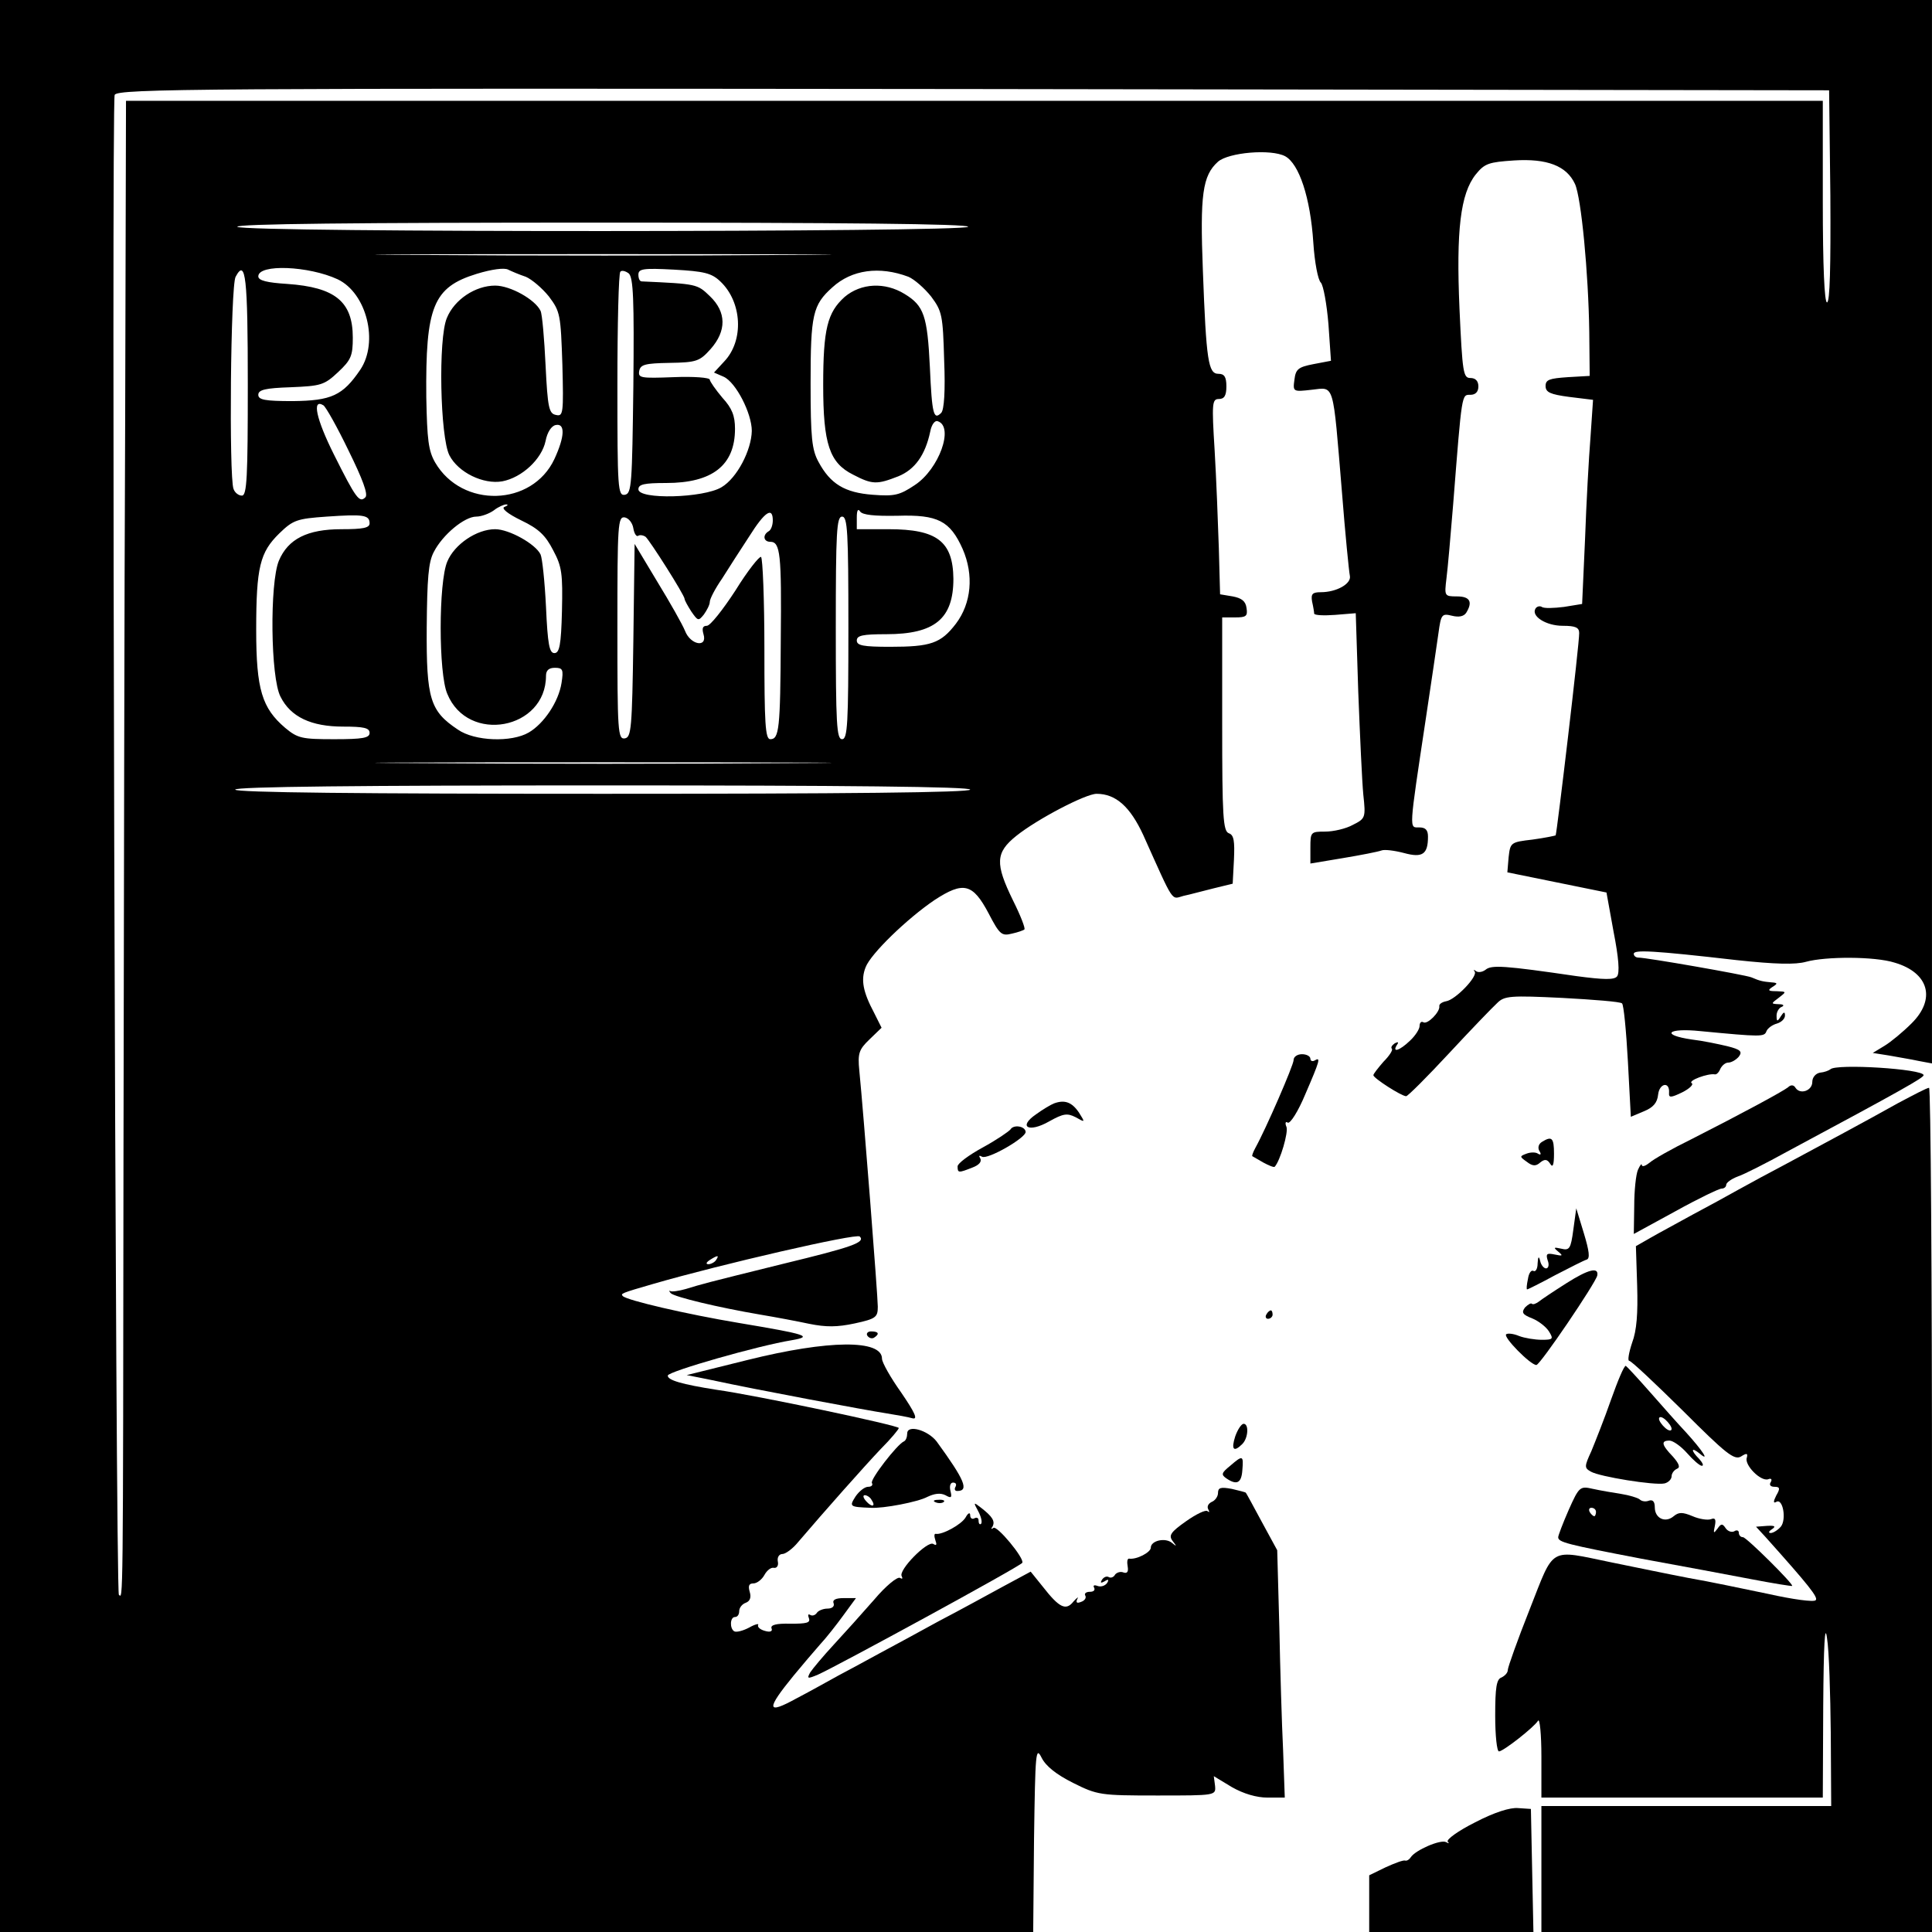<?xml version="1.0" standalone="no"?>
<!DOCTYPE svg PUBLIC "-//W3C//DTD SVG 20010904//EN"
 "http://www.w3.org/TR/2001/REC-SVG-20010904/DTD/svg10.dtd">
<svg version="1.0" xmlns="http://www.w3.org/2000/svg"
 width="460pt" height="460pt" viewBox="0 0 460 460"
 preserveAspectRatio="xMidYMid meet">
<g transform="translate(0,460) scale(0.1,-0.1)"
fill="#000000" stroke="none">
<path d="M0 2300 l0 -2300 1230 0 1230 0 2 223 c3 205 4 220 18 192 10 -20 35
-40 75 -60 58 -29 65 -30 200 -30 140 0 140 0 138 23 l-3 23 43 -26 c28 -16
59 -25 85 -25 l41 0 -4 113 c-3 61 -7 194 -9 294 l-5 182 -37 68 c-20 37 -37
69 -38 69 0 1 -16 5 -33 9 -27 5 -33 3 -33 -10 0 -8 -7 -18 -15 -21 -8 -4 -12
-11 -8 -18 3 -6 3 -8 -2 -4 -4 4 -27 -7 -51 -24 -37 -26 -42 -34 -32 -47 10
-13 10 -14 -1 -5 -16 14 -51 6 -51 -11 0 -11 -34 -29 -52 -26 -4 0 -5 -8 -3
-19 2 -12 -1 -17 -10 -14 -7 3 -16 0 -20 -5 -3 -6 -10 -9 -15 -6 -5 3 -12 0
-16 -6 -5 -8 -3 -9 6 -4 9 6 11 4 6 -4 -5 -7 -15 -10 -23 -7 -8 3 -11 1 -8 -4
3 -6 -1 -10 -10 -10 -9 0 -14 -4 -11 -9 3 -5 -1 -12 -10 -15 -10 -4 -13 -2 -9
7 4 6 0 4 -9 -6 -18 -23 -34 -15 -73 35 l-29 36 -65 -35 c-35 -19 -104 -57
-154 -83 -49 -27 -112 -61 -140 -76 -27 -15 -72 -39 -100 -54 -27 -15 -72 -40
-99 -54 -71 -39 -73 -27 -6 55 19 23 47 56 62 73 15 16 40 48 56 70 l30 41
-29 0 c-19 0 -28 -4 -24 -13 2 -7 -4 -12 -15 -12 -10 0 -22 -5 -25 -10 -4 -6
-11 -8 -16 -5 -5 3 -6 0 -3 -8 4 -11 -6 -13 -44 -13 -34 1 -48 -3 -45 -11 3
-7 -3 -10 -16 -6 -11 3 -18 9 -16 14 3 4 -7 2 -21 -6 -15 -8 -31 -12 -36 -9
-11 7 -10 34 2 34 6 0 10 6 10 14 0 8 7 17 16 20 10 4 13 13 9 26 -4 14 -2 20
9 20 8 0 20 9 26 20 6 11 16 19 23 17 7 -1 11 6 9 15 -2 10 3 18 11 18 7 0 24
12 37 28 64 75 159 182 197 222 24 24 43 47 43 50 0 6 -340 78 -434 91 -83 13
-117 23 -116 34 2 10 215 71 295 84 52 9 36 14 -125 41 -126 21 -267 54 -277
64 -6 6 -4 7 72 29 162 47 484 121 492 113 14 -14 -17 -25 -182 -65 -194 -48
-189 -47 -232 -60 -17 -5 -34 -7 -37 -5 -4 2 -3 0 1 -5 9 -9 113 -34 213 -51
36 -6 89 -16 117 -22 40 -8 66 -8 108 1 51 11 55 15 55 40 0 26 -34 461 -44
562 -4 41 -1 50 24 74 l29 28 -18 36 c-26 49 -32 78 -20 108 12 32 99 116 164
160 69 45 91 40 129 -32 26 -50 31 -54 55 -48 14 3 28 8 30 10 3 2 -9 33 -27
69 -43 88 -42 114 8 154 50 40 165 100 191 100 46 0 80 -31 111 -98 75 -167
66 -153 96 -145 15 3 47 12 72 18 l45 11 3 57 c2 44 0 59 -12 63 -14 5 -16 40
-16 260 l0 254 31 0 c26 0 30 3 27 22 -2 17 -12 24 -33 28 l-30 5 -3 110 c-2
61 -6 165 -10 233 -7 112 -6 122 10 122 13 0 18 8 18 30 0 23 -5 30 -19 30
-24 0 -29 30 -37 246 -7 180 -1 226 36 259 25 22 126 31 160 13 33 -18 60 -98
67 -206 3 -46 11 -89 18 -95 6 -7 14 -51 18 -99 l6 -87 -42 -8 c-36 -7 -42
-12 -45 -37 -4 -29 -3 -29 41 -24 55 6 50 22 72 -242 8 -102 17 -192 19 -201
4 -19 -32 -39 -69 -39 -20 0 -24 -4 -21 -22 3 -13 5 -26 5 -29 1 -4 23 -5 50
-3 l49 4 6 -188 c4 -103 9 -213 12 -244 6 -55 5 -57 -25 -72 -16 -9 -46 -16
-66 -16 -34 0 -35 -1 -35 -38 l0 -38 78 13 c42 7 83 15 91 18 7 3 31 0 54 -6
44 -12 57 -3 57 39 0 16 -6 22 -21 22 -24 0 -25 -12 16 260 13 85 26 176 30
203 6 44 8 47 32 41 16 -4 28 -2 34 7 16 26 9 39 -22 39 -30 0 -30 1 -25 43 3
23 10 103 16 177 21 267 20 260 41 260 12 0 19 7 19 20 0 13 -7 20 -19 20 -17
0 -19 12 -26 165 -8 186 2 274 39 320 21 26 31 29 91 33 79 5 125 -13 145 -56
15 -33 32 -212 34 -352 l1 -105 -52 -3 c-44 -3 -53 -6 -53 -21 0 -15 11 -20
56 -26 l57 -7 -6 -88 c-4 -49 -10 -158 -13 -243 l-7 -155 -43 -7 c-24 -3 -48
-4 -53 0 -5 3 -12 1 -15 -4 -11 -18 25 -41 65 -41 30 0 39 -4 39 -17 1 -22
-53 -476 -56 -482 -2 -1 -26 -6 -55 -10 -52 -6 -53 -7 -57 -42 l-3 -36 118
-24 118 -24 17 -94 c12 -61 15 -98 8 -106 -7 -8 -30 -8 -97 1 -171 25 -202 27
-216 15 -8 -6 -18 -7 -23 -3 -5 4 -6 3 -3 -1 9 -11 -46 -68 -68 -71 -10 -2
-17 -7 -16 -12 2 -13 -28 -44 -38 -38 -5 3 -9 -1 -9 -9 0 -7 -10 -23 -23 -35
-25 -24 -43 -29 -31 -10 5 7 3 8 -5 4 -7 -5 -10 -10 -7 -13 3 -3 -6 -17 -20
-31 -13 -15 -24 -29 -24 -32 0 -7 67 -50 78 -50 4 0 50 46 102 102 52 56 104
110 115 120 17 17 32 18 155 12 74 -4 138 -9 142 -13 4 -3 10 -65 14 -138 l7
-132 31 13 c22 9 32 20 34 40 3 27 28 32 26 4 -1 -12 4 -12 31 1 18 9 28 19
23 22 -10 6 39 24 55 21 4 -1 10 5 13 13 4 8 12 15 19 15 7 0 18 6 25 14 9 12
5 17 -27 25 -21 5 -59 13 -85 16 -75 11 -58 28 20 20 147 -14 153 -14 158 0 3
7 14 15 25 18 10 3 19 11 19 19 0 10 -3 9 -10 -2 -8 -13 -10 -13 -10 2 0 9 6
19 13 21 6 3 3 6 -7 6 -20 1 -20 1 0 16 18 14 18 14 -6 15 -20 0 -22 2 -10 10
13 8 13 10 -2 11 -21 2 -27 3 -48 12 -15 6 -249 47 -269 47 -6 0 -11 4 -11 9
0 10 45 8 245 -15 93 -10 140 -11 165 -4 47 13 164 13 211 -2 82 -24 99 -87
40 -145 -20 -20 -49 -44 -64 -53 l-28 -17 38 -6 c21 -4 53 -9 71 -13 l32 -6 0
1266 0 1266 -2300 0 -2300 0 0 -2300z m4358 1833 c1 -167 -1 -253 -8 -253 -6
0 -10 84 -10 240 l0 240 -2020 0 -2020 0 -2 -762 c-2 -420 -3 -1211 -4 -1758
-1 -1079 -1 -1046 -11 -1037 -8 9 -18 3550 -10 3571 6 15 209 16 2044 14
l2038 -3 3 -252z m-2053 -73 c-8 -13 -1731 -14 -1740 0 -4 7 280 10 870 10
562 0 874 -3 870 -10z m-427 -67 c-240 -2 -636 -2 -880 0 -244 1 -47 2 437 2
484 0 683 -1 443 -2z m-1074 -58 c69 -33 98 -149 54 -215 -42 -62 -69 -74
-161 -75 -66 0 -82 3 -82 15 0 12 17 16 77 18 72 3 80 5 113 36 31 29 35 39
35 82 0 86 -42 120 -156 128 -48 3 -69 8 -69 18 0 30 120 25 189 -7z m448 6
c14 -6 39 -27 55 -47 27 -36 28 -43 32 -162 3 -116 2 -124 -15 -120 -17 3 -20
17 -25 118 -3 63 -8 122 -12 130 -13 27 -72 60 -108 60 -47 0 -97 -33 -115
-77 -21 -49 -16 -284 6 -327 21 -41 81 -70 126 -62 47 9 94 53 103 96 4 21 14
36 24 38 23 5 22 -27 -3 -81 -53 -113 -220 -118 -284 -8 -16 28 -19 54 -21
155 -2 216 16 262 120 294 36 11 66 15 75 10 8 -4 27 -12 42 -17z m-662 -257
c0 -219 -2 -264 -14 -264 -8 0 -17 7 -20 16 -11 28 -7 484 5 505 24 45 29 -1
29 -257z m918 -3 c-3 -234 -4 -256 -20 -259 -17 -3 -18 14 -18 261 0 145 3
267 7 270 3 4 12 2 20 -4 11 -10 13 -62 11 -268z m207 249 c52 -49 57 -141 9
-191 l-24 -26 23 -10 c29 -13 67 -87 67 -129 -1 -46 -35 -112 -72 -134 -43
-26 -198 -30 -198 -5 0 12 14 15 66 15 110 0 164 42 164 129 0 31 -7 49 -30
74 -16 19 -30 39 -30 43 0 5 -39 8 -86 6 -79 -3 -85 -2 -82 15 3 15 14 18 72
19 65 1 72 4 98 33 38 43 38 88 -2 126 -30 29 -31 29 -162 35 -5 0 -8 7 -8 16
0 14 11 16 85 12 71 -4 89 -8 110 -28z m448 11 c14 -6 38 -27 54 -47 26 -35
28 -44 31 -152 3 -72 0 -118 -7 -125 -18 -18 -22 -4 -27 109 -6 122 -14 146
-60 174 -47 29 -104 26 -143 -7 -41 -37 -51 -76 -51 -210 0 -140 15 -185 71
-213 46 -24 57 -24 108 -4 39 16 64 50 76 107 3 16 11 27 18 24 39 -13 3 -114
-55 -152 -36 -24 -48 -27 -100 -23 -67 5 -101 26 -129 78 -16 29 -19 58 -19
188 0 163 5 186 52 228 46 42 112 51 181 25z m-1333 -414 c33 -67 47 -104 40
-111 -14 -14 -22 -4 -75 102 -42 84 -53 134 -25 117 6 -4 33 -52 60 -108z
m371 -134 c-8 -3 7 -16 40 -32 42 -20 58 -36 76 -71 21 -39 23 -56 21 -145 -2
-81 -6 -100 -18 -100 -12 0 -16 21 -20 110 -3 61 -9 117 -13 125 -12 25 -75
60 -108 60 -44 0 -97 -36 -114 -77 -21 -49 -21 -267 0 -315 49 -120 235 -85
235 43 0 13 7 19 21 19 19 0 21 -4 16 -36 -7 -45 -42 -97 -78 -118 -41 -24
-129 -21 -169 7 -66 44 -75 73 -74 242 1 118 4 157 17 181 21 41 73 84 101 84
12 0 31 7 42 15 10 8 24 14 29 14 6 0 4 -3 -4 -6z m936 -21 c96 3 125 -12 155
-79 27 -62 21 -129 -16 -178 -36 -47 -60 -55 -157 -55 -64 0 -79 3 -79 15 0
12 14 15 70 15 116 0 160 37 160 132 -1 89 -39 118 -154 118 l-76 0 0 28 c0
17 3 22 8 14 6 -8 33 -11 89 -10z m-1257 -18 c0 -11 -16 -14 -67 -14 -81 0
-127 -23 -149 -75 -22 -53 -20 -279 4 -324 24 -48 73 -71 149 -71 49 0 63 -3
63 -15 0 -12 -16 -15 -84 -15 -77 0 -87 2 -117 27 -55 47 -69 91 -69 233 0
150 9 185 55 230 33 32 42 35 113 40 87 6 102 4 102 -16z m960 7 c0 -11 -4
-23 -10 -26 -15 -9 -12 -25 4 -25 24 0 27 -29 25 -233 -1 -214 -4 -237 -25
-237 -12 0 -14 39 -14 214 0 118 -4 217 -8 220 -4 2 -32 -33 -61 -80 -30 -46
-60 -84 -68 -84 -10 0 -12 -6 -8 -20 10 -33 -31 -26 -44 8 -6 15 -36 68 -66
117 l-54 90 -3 -230 c-3 -210 -5 -230 -20 -233 -17 -3 -18 15 -18 263 0 248 1
266 18 263 9 -2 18 -13 20 -26 2 -12 7 -20 11 -18 4 3 12 2 18 -2 9 -7 93
-139 93 -148 0 -3 7 -16 16 -30 16 -23 17 -23 30 -7 7 10 14 23 14 30 0 7 13
32 29 55 15 24 44 69 65 101 37 59 56 71 56 38z m180 -256 c0 -229 -2 -265
-15 -265 -13 0 -15 36 -15 265 0 229 2 265 15 265 13 0 15 -36 15 -265z m-142
-322 c-240 -2 -636 -2 -880 0 -244 1 -47 2 437 2 484 0 683 -1 443 -2z m432
-63 c0 -7 -298 -10 -875 -10 -577 0 -875 3 -875 10 0 7 298 10 875 10 577 0
875 -3 875 -10z m-605 -1120 c-3 -5 -12 -10 -18 -10 -7 0 -6 4 3 10 19 12 23
12 15 0z"/>
<path d="M3080 2076 c0 -12 -66 -164 -91 -209 -6 -11 -9 -20 -7 -20 2 -1 14
-8 26 -15 13 -7 25 -12 27 -10 13 14 33 82 28 95 -4 9 -2 14 3 10 6 -3 25 27
42 68 35 81 37 89 22 80 -5 -3 -10 -1 -10 4 0 6 -9 11 -20 11 -11 0 -20 -6
-20 -14z"/>
<path d="M4358 2054 c-4 -3 -14 -7 -25 -8 -10 -2 -18 -11 -18 -22 0 -21 -29
-31 -40 -14 -4 7 -11 8 -18 1 -13 -10 -107 -61 -231 -124 -45 -22 -89 -47 -98
-55 -10 -8 -18 -11 -19 -6 0 5 -4 0 -9 -11 -5 -11 -9 -50 -9 -87 l-1 -66 99
54 c54 30 104 54 110 54 6 0 11 4 11 9 0 5 12 14 28 20 15 5 68 32 117 59 276
148 325 176 325 182 0 15 -209 28 -222 14z"/>
<path d="M4520 1974 c-82 -46 -176 -96 -265 -144 -38 -20 -90 -48 -115 -62
-25 -14 -74 -41 -110 -60 -36 -20 -81 -44 -100 -55 l-35 -20 3 -94 c2 -66 -1
-107 -12 -136 -8 -24 -11 -43 -7 -43 5 0 62 -54 128 -119 102 -102 122 -118
138 -109 14 9 17 8 14 -3 -6 -17 33 -57 51 -51 7 3 10 0 6 -7 -4 -6 -1 -11 9
-11 13 0 14 -4 4 -21 -7 -14 -7 -19 0 -15 16 10 25 -42 11 -59 -7 -8 -18 -15
-24 -15 -6 0 -5 4 3 9 10 7 7 9 -12 8 l-26 -2 23 -25 c103 -115 126 -144 119
-150 -4 -5 -55 2 -113 15 -58 12 -143 30 -190 38 -47 9 -129 26 -183 37 -151
31 -135 40 -195 -112 -29 -73 -52 -138 -52 -144 0 -7 -7 -14 -15 -18 -12 -4
-15 -24 -15 -91 0 -47 4 -85 9 -85 10 0 83 57 93 73 4 7 8 -32 8 -85 l0 -98
335 0 335 0 1 218 c1 146 4 199 9 162 5 -30 8 -133 9 -227 l1 -173 -345 0
-345 0 0 -150 0 -150 465 0 465 0 0 1005 c0 553 -3 1005 -7 1005 -5 0 -37 -17
-73 -36z"/>
<path d="M2510 1973 c-8 -3 -28 -15 -43 -26 -44 -30 -18 -45 31 -17 34 19 43
20 63 10 23 -13 23 -13 8 11 -17 25 -34 31 -59 22z"/>
<path d="M2406 1911 c-4 -5 -33 -25 -66 -43 -33 -18 -60 -38 -60 -45 0 -16 2
-16 35 -3 16 6 23 14 19 22 -4 6 -3 8 4 4 13 -8 105 45 104 59 -1 14 -29 18
-36 6z"/>
<path d="M3671 1881 c-8 -5 -10 -14 -6 -21 5 -8 4 -11 -3 -7 -5 4 -18 4 -28 0
-16 -6 -16 -7 1 -19 14 -11 22 -11 32 -2 11 9 17 8 24 -3 6 -10 9 -3 9 24 0
38 -5 43 -29 28z"/>
<path d="M3746 1672 c-6 -45 -9 -50 -29 -45 -18 4 -19 3 -7 -7 12 -10 11 -11
-8 -7 -19 4 -22 2 -17 -14 4 -10 2 -19 -4 -19 -5 0 -12 8 -14 18 -3 12 -5 11
-6 -6 0 -13 -5 -21 -10 -18 -5 3 -11 -5 -13 -19 -3 -14 -4 -25 -2 -25 2 0 32
15 67 34 35 18 68 35 75 37 8 3 6 20 -7 63 l-18 59 -7 -51z"/>
<path d="M3730 1545 c-30 -19 -60 -39 -66 -44 -7 -5 -14 -8 -17 -5 -2 2 -9 -2
-16 -9 -9 -12 -6 -17 17 -26 15 -6 33 -20 40 -31 11 -18 10 -20 -17 -20 -16 0
-41 4 -54 9 -14 6 -28 7 -31 4 -7 -7 58 -73 72 -73 9 0 141 195 145 213 4 21
-21 15 -73 -18z"/>
<path d="M3015 1470 c-3 -5 -1 -10 4 -10 6 0 11 5 11 10 0 6 -2 10 -4 10 -3 0
-8 -4 -11 -10z"/>
<path d="M2065 1420 c4 -6 11 -8 16 -5 14 9 11 15 -7 15 -8 0 -12 -5 -9 -10z"/>
<path d="M1780 1362 l-145 -36 60 -12 c106 -23 369 -72 415 -79 25 -4 53 -9
63 -12 13 -3 5 14 -27 61 -25 35 -46 72 -46 81 0 46 -127 45 -320 -3z"/>
<path d="M3836 1268 c-16 -46 -38 -101 -47 -123 -17 -37 -17 -40 -1 -49 21
-12 151 -33 175 -28 9 2 17 10 17 17 0 7 6 15 13 18 8 3 5 12 -10 29 -27 28
-29 38 -8 38 8 0 27 -13 42 -30 14 -16 30 -30 35 -30 5 0 2 7 -6 16 -21 21
-20 30 1 13 25 -21 7 7 -33 51 -18 19 -56 62 -85 95 -29 33 -55 61 -58 63 -4
1 -19 -35 -35 -80z m144 -70 c0 -6 -7 -5 -15 2 -8 7 -15 17 -15 22 0 6 7 5 15
-2 8 -7 15 -17 15 -22z"/>
<path d="M2941 1180 c-10 -31 -4 -39 17 -18 14 14 16 48 3 48 -5 0 -14 -13
-20 -30z"/>
<path d="M2160 1187 c0 -8 -3 -17 -8 -19 -16 -7 -81 -91 -76 -99 3 -5 -1 -9
-9 -9 -8 0 -21 -10 -30 -23 -15 -24 -15 -25 36 -27 30 -2 113 14 135 26 17 8
31 10 43 4 14 -8 16 -6 12 10 -3 12 0 20 6 20 7 0 9 -4 6 -10 -3 -5 -2 -10 4
-10 29 0 18 26 -49 118 -21 27 -70 41 -70 19z m-85 -158 c11 -16 1 -19 -13 -3
-7 8 -8 14 -3 14 5 0 13 -5 16 -11z"/>
<path d="M2929 1110 c-21 -17 -22 -21 -9 -30 25 -17 36 -11 38 20 3 35 1 36
-29 10z"/>
<path d="M3735 1005 c-14 -32 -25 -61 -25 -65 0 -12 20 -17 197 -51 93 -17
211 -39 263 -49 52 -10 96 -17 97 -16 4 4 -109 116 -117 116 -6 0 -10 5 -10
11 0 5 -5 7 -11 3 -6 -3 -15 0 -20 7 -8 12 -11 12 -20 -1 -9 -12 -10 -11 -6 7
3 15 1 20 -9 16 -8 -3 -28 0 -44 7 -24 10 -33 10 -45 0 -20 -17 -45 -5 -45 21
0 14 -5 19 -14 16 -7 -3 -17 -2 -22 3 -5 4 -25 10 -44 13 -19 3 -49 8 -67 12
-31 7 -33 6 -58 -50z m65 -5 c0 -5 -2 -10 -4 -10 -3 0 -8 5 -11 10 -3 6 -1 10
4 10 6 0 11 -4 11 -10z"/>
<path d="M2228 1023 c7 -3 16 -2 19 1 4 3 -2 6 -13 5 -11 0 -14 -3 -6 -6z"/>
<path d="M2329 1002 c7 -13 10 -26 7 -30 -3 -3 -6 0 -6 7 0 7 -4 9 -10 6 -5
-3 -10 0 -10 7 0 8 -5 6 -11 -5 -10 -17 -56 -42 -71 -39 -4 1 -4 -6 -1 -15 4
-11 3 -14 -5 -9 -14 8 -84 -63 -75 -77 3 -6 1 -7 -4 -4 -6 4 -34 -19 -61 -51
-28 -32 -72 -81 -97 -108 -25 -27 -50 -57 -56 -66 -8 -15 -7 -16 19 -5 43 19
482 258 486 266 6 10 -61 91 -69 83 -5 -4 -6 -2 -2 3 7 13 0 24 -27 45 -18 14
-19 14 -7 -8z"/>
<path d="M3512 261 c-40 -20 -69 -41 -65 -46 4 -4 3 -5 -4 -1 -13 7 -73 -19
-84 -36 -3 -5 -9 -9 -13 -8 -4 2 -25 -6 -47 -16 l-39 -19 0 -67 0 -68 195 0
196 0 -3 146 -3 147 -30 2 c-19 2 -57 -10 -103 -34z"/>
</g>
</svg>
